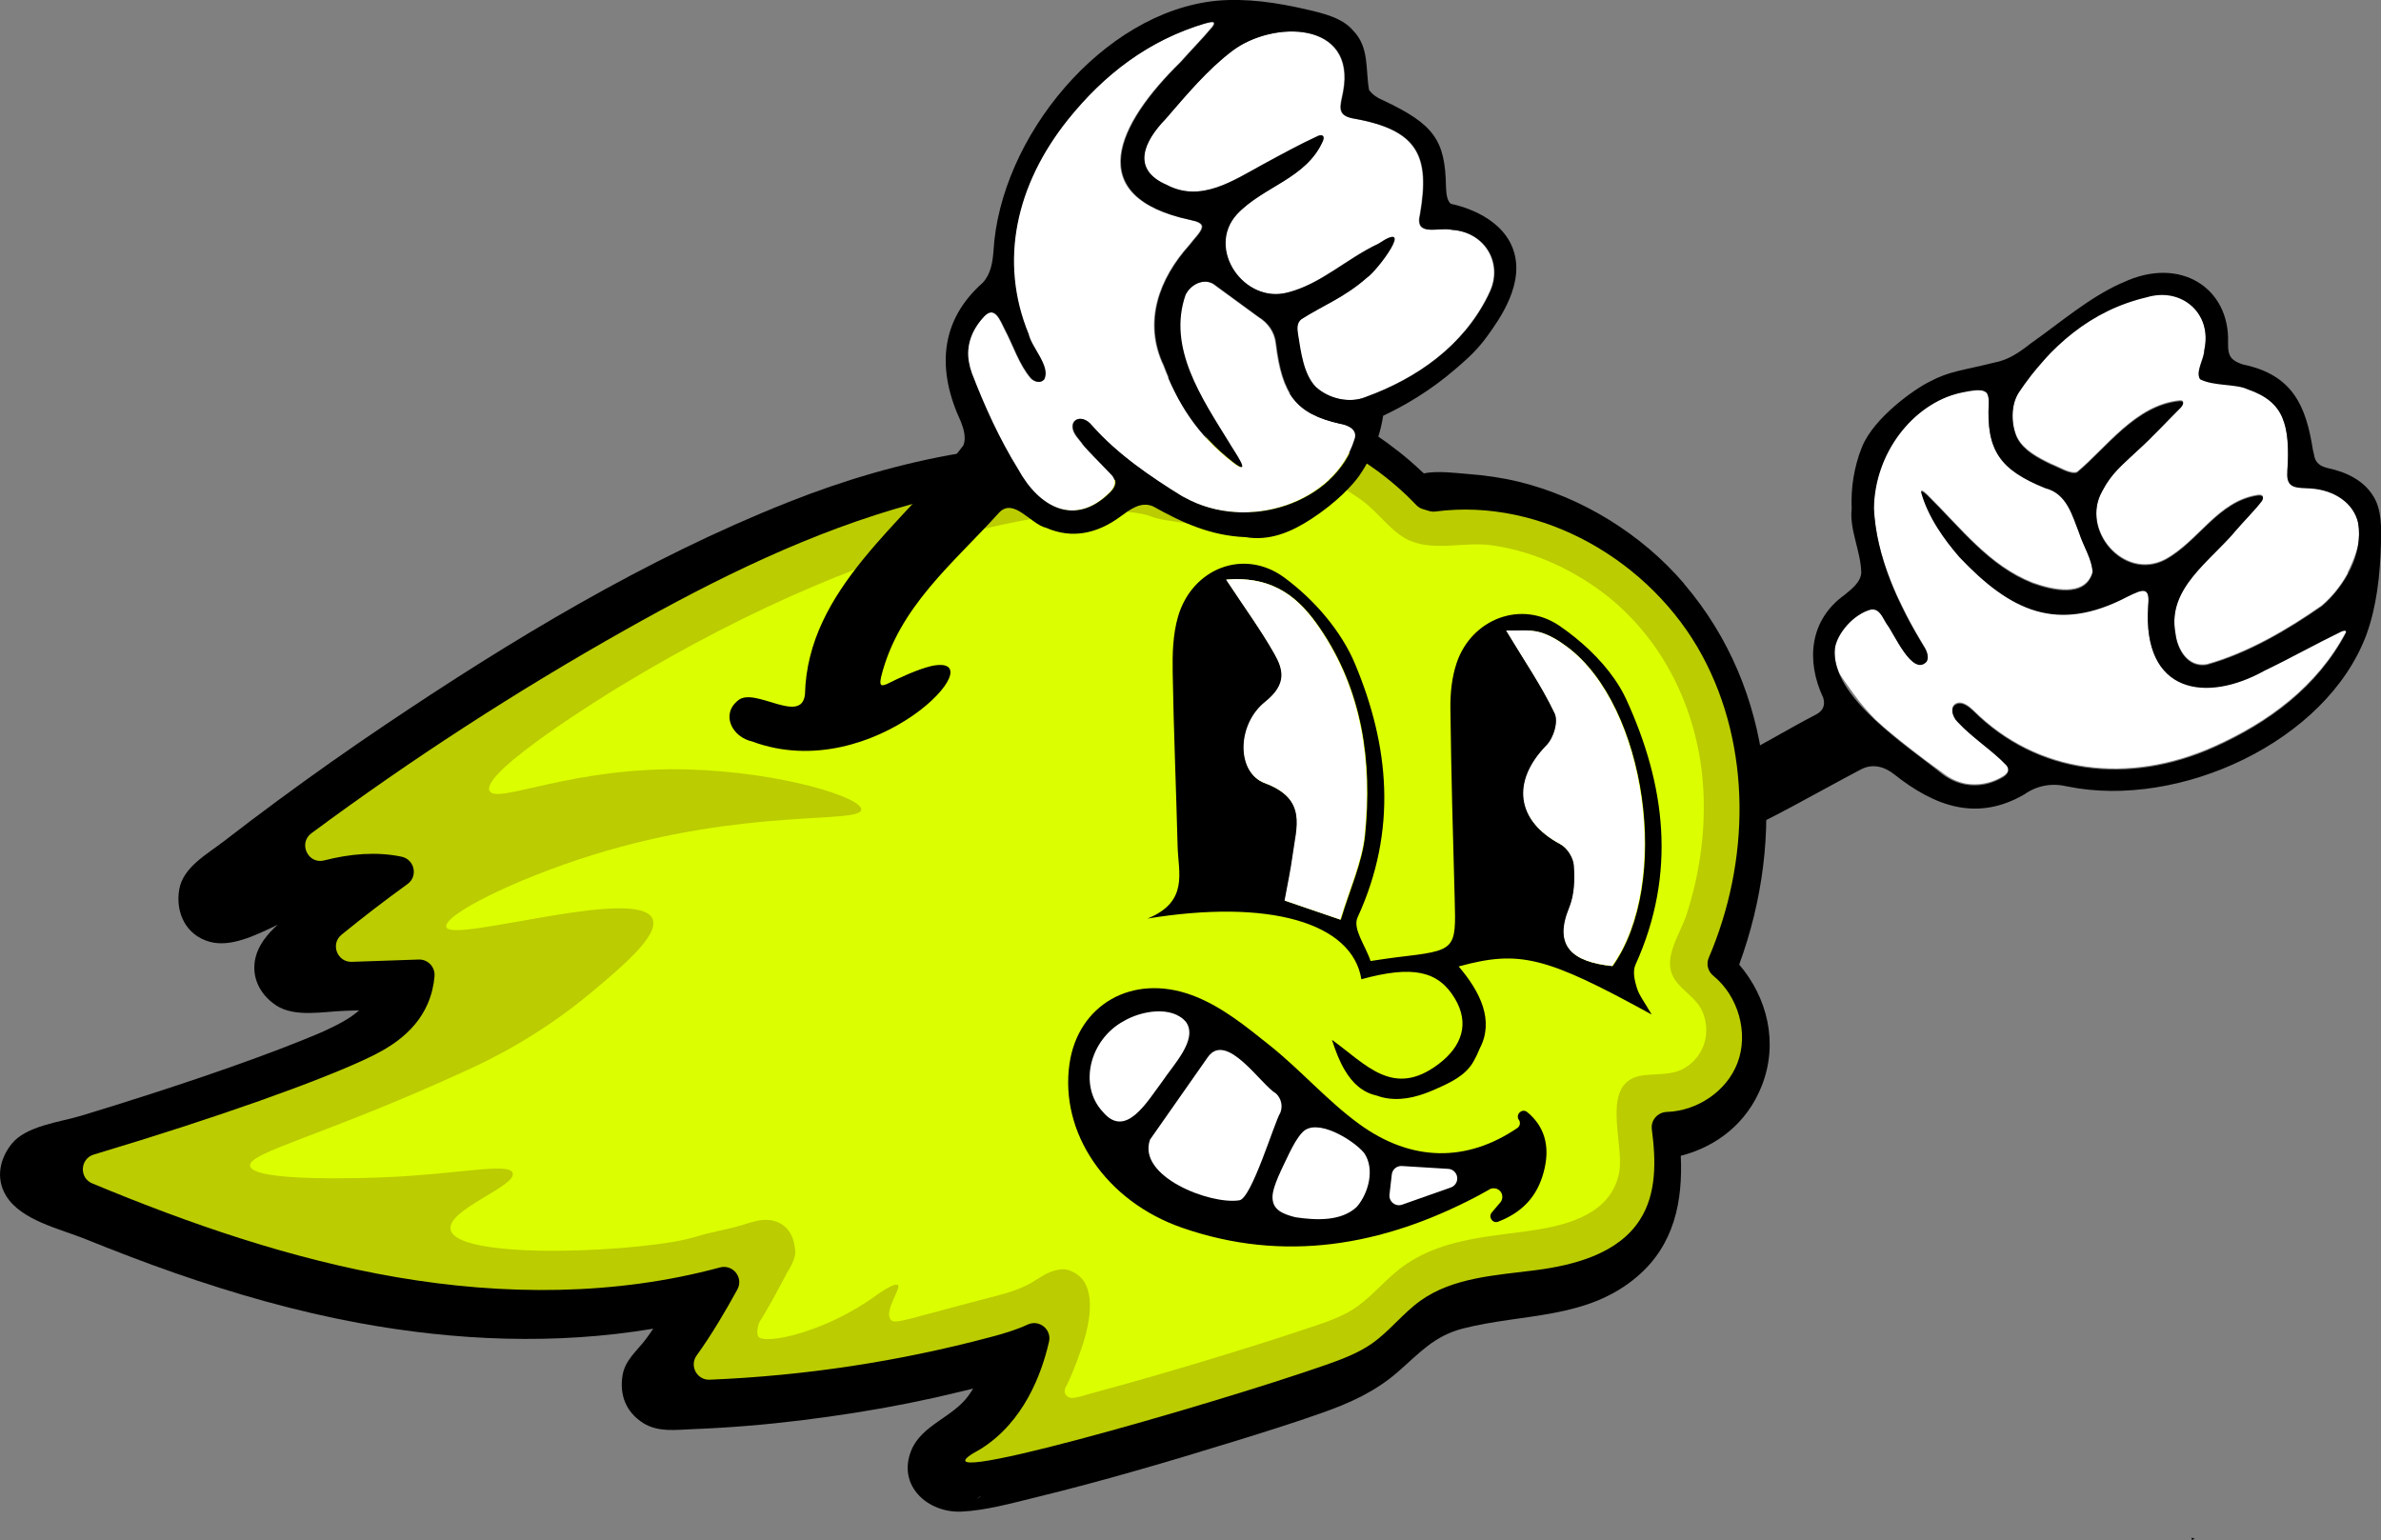 <?xml version="1.0" encoding="UTF-8"?>
<svg id="Layer_1" data-name="Layer 1" xmlns="http://www.w3.org/2000/svg" viewBox="0 0 550.76 356.25">
  <rect x="0" y="0" width="550.76" height="356.25" fill="#808080" stroke="none"/>
  <defs>
    <style>
      .cls-1, .cls-2, .cls-3, .cls-4, .cls-5 {
        stroke-width: 0px;
      }

      .cls-2 {
        fill: #dbff00;
      }

      .cls-3 {
        fill: #bc0;
      }

      .cls-4 {
        fill: #b2c400;
      }

      .cls-5 {
        fill: #fff;
      }
    </style>
  </defs>
  <path class="cls-1" d="m507.66,355.89l-.62.36-.1-.56.72.2Z"/>
  <g>
    <g>
      <path class="cls-5" d="m466.64,101.18c1.45,2.8,4.6,4.52,7.77,6.04,1.94.75,4.48,2.42,6.04,1.89,6.87-5.71,13.54-15.5,23.71-16.53,1.43-.1.72,1.08.16,1.63-2.92,2.89-6.71,7.01-9.93,9.87-3.57,3.37-5.95,5.21-8.08,9.29-5.16,9.05,4.97,20.92,14.51,15.96,7.71-4.16,12.16-13.5,21.42-14.9.99-.14,1.63.25.95,1.3-1.62,2.13-4.01,4.48-5.85,6.62-5.97,7.26-16.05,13.44-14.14,23.91.42,3.83,2.86,8.08,7.24,7.35,9.48-2.64,18.74-8.07,26.68-13.63,2.28-1.96,4.36-4.54,5.93-7.39-.02-.04-.03-.09-.05-.13.95-1.83,1.72-3.75,2.24-5.6.09-.32.15-.64.21-.95.28-1.71.32-3.44.02-5.15-1.05-4.61-5.43-7.62-10.95-8-2.94-.19-5.65.18-5.41-3.59-.02,0-.05,0-.07.01.11-1.24.17-2.38.2-3.48,0-.18.01-.37.01-.55.04-3.44-.37-6.19-1.25-8.38-.03-.17-.08-.32-.11-.48-1.33-2.99-3.79-5.02-7.99-6.47-2.71-1.3-7.75-.68-10.99-2.32-.82-1.21.11-3.23.64-4.94.09-.34.18-.68.25-1.02.03-.18.07-.36.07-.52l.08-.46c.08-.4.13-.79.17-1.18.01-.16.05-.32.05-.48.02-.31.02-.62.02-.92,0-.45-.04-.88-.09-1.3-.07-.52-.16-1.02-.3-1.5-.04-.15-.07-.29-.12-.44-.98-2.99-3.28-5.21-6.22-6.18-.6-.17-1.22-.32-1.89-.38-.04-.02-.1-.03-.14-.05-1.52-.19-3.15-.08-4.82.42-9.44,2.19-17.06,7.28-23.26,13.96-.25.35-.5.69-.75,1.04-.62.69-1.24,1.38-1.83,2.1-.07.03-.14.06-.2.09-1.27,1.57-2.49,3.19-3.62,4.89-1.91,2.98-1.76,7.55-.33,10.56Z"/>
      <path class="cls-5" d="m453.27,180.87c.37.11.73.23,1.1.31.08.02.17.03.25.05,2.94.54,6-.04,8.79-1.74.64-.42,1.05-.91,1.11-1.42.06-.41-.1-.83-.42-1.26-3.19-3.4-7.81-6.29-11.29-10.03-1.26-1.21-2-3.74.09-4.25,1.13-.24,2.44.65,3.51,1.68,14.83,14.78,35.99,17.3,55.8,8.39,12.44-5.58,23.81-13.84,30.46-26.5.08-.49-.29-.56-1.02-.28-6.17,2.99-12.03,6.29-17.84,9.07-13.35,7.47-28.31,5.46-26.92-14.94.49-4.71-1.36-3.83-4.74-2.19-16.38,8.62-27.18,3.27-38.91-9.1-3.46-3.97-7.32-9.29-8.88-15.06.15-.53,1.18.53,1.5.82,7.81,7.72,14.2,16.3,24.26,20.28,4.32,1.56,12.21,3.59,13.91-2.47-.08-2.98-2.14-6.1-3.08-9.06-1.64-4.15-2.85-9.21-7.86-10.48-10.66-4.27-13.66-8.92-13.07-19.63.02-.89-.06-1.66-.36-2.18l-.2-.28c-.2-.18-.44-.3-.7-.4-2.35.12-6.26.59-10.41,2.3-8.62,4.44-14.79,14.2-14.93,24.86.33,6.98,2.42,13.82,5.32,20.27.85,1.74,1.67,3.41,2.38,4.87,1.21,2.32,2.5,4.58,3.82,6.76.78,1.16,1.27,2.59.67,3.55-3.28,3.55-7.51-6.5-9.21-8.66-1-1.53-1.59-3.55-3.57-3.43-4.24,1.1-7.95,5.69-8.43,9.01-.21,2,.21,4,1.07,5.99.83,1.37,1.95,2.92,3.34,4.83,1.64,2.25,3.27,4.13,4.95,5.83,3.71,3.46,7.9,6.63,11.42,9.31,1.47,1.07,3,2.18,4.68,3.43,1.09.81,2.22,1.36,3.37,1.74Z"/>
    </g>
    <path class="cls-1" d="m490.6,65.54c-7.49,3.39-13.99,9.07-20.87,13.91-2.57,2.02-5.16,3.85-8.53,4.45-7.26,1.82-10.26,1.92-14.87,4.4-3.24,1.55-12.89,8.25-15.65,15.16-1.83,4.59-2.57,9.43-2.36,14.18-.56,4.95,2.16,9.93,2.22,14.94-.26,2.24-2.21,3.63-3.87,5.04-8.11,5.79-8.95,15.22-4.95,23.75.57,1.78-.05,3.07-1.64,3.91-13.89,7.17-26.95,16.98-43.67,16.71-.98-.05-2.16-.09-1.6-1.17,1.81-2.24,5.62-6.6,7.08-9.53.93-1.75,1.33-3.23.68-4-2.14-1.56-5.44.34-7.48,1.45-13.97,8.23-22.86,24.46-20.25,40.85.73,4.61,7.69,5.71,9.19,1.16,1.1-3.91-.84-8.72,1.4-12.3.58-.58,1.52-.63,2.64-.44,9.95,2.01,20.02.81,29.83-3.32,11.25-4.77,21.69-10.99,32.52-16.69,2.71-1.46,5.49-.7,7.83,1.19,9.34,7.38,19.08,10.89,29.98,4.58,3.02-2.13,6.5-2.7,10.03-1.84,25.83,5.27,59.91-10.34,69.13-35.13,2.38-6.55,3.15-13.78,3.35-20.76.13-3.92.21-8.43-1.92-11.51-2.14-3.38-6.08-5.37-10.48-6.28-.71-.2-1.46-.44-1.99-.93-1.13-.97-1-2.18-1.33-3.17-1.59-10.24-4.65-17.45-16.19-19.84-.78-.26-1.68-.61-2.28-1.13-1.14-.9-1.18-2.49-1.17-3.87.47-12.67-11.07-20.19-24.26-13.98l-.49.21Zm-30.92,25.59c.3.52.37,1.29.36,2.18-.59,10.71,2.41,15.36,13.07,19.63,5.01,1.27,6.22,6.34,7.86,10.48.94,2.95,3,6.08,3.08,9.06-1.7,6.06-9.59,4.03-13.91,2.47-10.06-3.99-16.45-12.57-24.26-20.28-.32-.29-1.35-1.35-1.5-.82,1.56,5.77,5.42,11.08,8.88,15.06,11.73,12.36,22.52,17.71,38.91,9.1,3.37-1.64,5.23-2.52,4.74,2.19-1.4,20.4,13.56,22.41,26.92,14.94,5.81-2.78,11.67-6.08,17.84-9.07.73-.28,1.1-.2,1.02.28-6.66,12.66-18.02,20.92-30.46,26.5-19.81,8.91-40.97,6.39-55.8-8.39-1.07-1.03-2.38-1.93-3.51-1.68-2.09.51-1.35,3.04-.09,4.25,3.48,3.74,8.1,6.63,11.29,10.03.32.43.48.85.42,1.26-.06.51-.47.99-1.11,1.42-4.53,2.76-9.8,2.59-14.08-.6-7.92-6.43-26.09-17.98-24.9-29.15.47-3.32,4.19-7.92,8.43-9.01,1.98-.12,2.56,1.9,3.57,3.43,1.69,2.16,5.93,12.21,9.21,8.66.59-.96.11-2.39-.67-3.55-5.81-9.54-10.98-20.53-11.52-31.9.17-12.68,8.84-24.13,20.06-26.8,1.72-.31,4.66-1.17,5.98.04l.2.28Zm50.2-9.88c-.06,1.84-2.06,4.88-.97,6.49,3.23,1.64,8.28,1.02,10.99,2.32,8.48,2.91,9.85,8.19,9.21,19.02-.44,4.16,2.37,3.72,5.41,3.92,5.52.38,9.91,3.4,10.95,8,1.25,7.12-3.14,14.72-8.36,19.21-7.94,5.55-17.2,10.98-26.68,13.62-4.38.72-6.82-3.53-7.24-7.35-1.91-10.47,8.17-16.65,14.14-23.91,1.84-2.14,4.23-4.5,5.85-6.62.68-1.05.04-1.44-.95-1.3-9.25,1.4-13.71,10.75-21.42,14.91-9.54,4.96-19.67-6.91-14.51-15.96,2.12-4.08,4.51-5.92,8.08-9.29,3.21-2.86,7.01-6.98,9.93-9.87.57-.55,1.27-1.73-.16-1.63-10.17,1.04-16.84,10.82-23.71,16.53-1.56.53-4.09-1.14-6.04-1.89-3.17-1.52-6.31-3.24-7.77-6.04-1.43-3.01-1.58-7.57.33-10.56,7.11-10.63,16.68-19.07,29.66-22.09,7.93-2.37,15.05,3.62,13.32,12.02l-.08.46Z"/>
  </g>
  <g>
    <path class="cls-1" d="m389.58,135.04c-9.8-11.48-23.67-20.05-38.34-23.62-3.83-.93-7.78-1.48-11.7-1.78-2.46-.19-7.15-.81-10.17-.13-.36-.32-.69-.62-.76-.68-3.18-3.03-6.69-5.73-10.31-8.21-7.2-4.93-15.46-8.57-23.89-10.81-4.53-1.2-9.18-1.9-13.84-2.33-4.42-.41-10.86-1.24-14.57,1.58-3.54,2.69-5.64,6.63-4.39,11.15.34,1.22.89,2.22,1.54,3.12-27.35-2.92-55.2,2.66-80.77,12.81-33.03,13.11-64.03,31.84-93.44,51.64-8.36,5.62-16.59,11.43-24.7,17.41-4.19,3.09-8.35,6.23-12.47,9.42-3.86,2.99-9.46,5.98-10.32,11.2-.88,5.32,1.56,10.54,7.09,12.05,4.79,1.31,10.42-1.41,15.68-3.95-2.41,2.2-4.4,4.67-5.1,7.54-1.11,4.54,1.01,8.63,4.75,11.11,4.33,2.86,10.99,1.42,15.91,1.26,1.1-.04,2.2-.07,3.3-.11-2.05,1.82-4.71,3.22-7.59,4.56-.53.25-1.06.48-1.59.72,0,0,0,0-.01,0-.06.02-.12.05-.19.08-1.32.56-2.65,1.1-3.98,1.64-3.36,1.35-6.75,2.63-10.15,3.88-8.22,3.02-16.52,5.82-24.85,8.51-5.3,1.71-10.62,3.37-15.95,4.99-4.92,1.49-12.69,2.31-16.06,6.49-2.78,3.46-3.74,7.99-1.33,11.98,3.46,5.74,12.49,7.68,18.43,10.08,6.84,2.76,13.72,5.41,20.68,7.84,13.85,4.83,27.99,8.86,42.42,11.53,22.5,4.16,45.68,5.12,68.19,1.34-.57.85-1.15,1.69-1.77,2.51-2,2.62-4.72,4.75-5.31,8.2-.79,4.6.78,8.58,4.75,11.11,3.47,2.2,7.72,1.56,11.61,1.41,4.14-.16,8.27-.41,12.4-.75,8.45-.68,16.86-1.75,25.23-3.07,8.18-1.29,16.3-2.92,24.35-4.89.91-.22,1.83-.44,2.74-.67-.35.57-.71,1.13-1.11,1.68-3.64,5.02-10.83,6.75-13.21,12.65-3.3,8.18,3.9,14.5,11.64,14.13,5.63-.27,11.42-1.9,16.87-3.22,15.64-3.81,31.11-8.36,46.48-13.11,6.68-2.06,13.36-4.15,19.95-6.48,6.5-2.29,12.33-4.91,17.56-9.45,5.09-4.42,8.44-8.4,15.23-10.12,13.95-3.53,28.52-2.02,40.2-11.99,8.67-7.4,10.55-17.55,10.08-27.93,8.25-2.12,15.33-7.54,18.73-16.19,3.91-9.94,1.3-20.4-5.22-28.05,10.81-29.49,8.32-63.37-12.71-88.02Zm-59.21-24.48s-.02-.04-.03-.07c.03.03.04.05.03.07Zm-103.43,235.45s0,0,0,0c-.32.34-.68.6-1.09.72.36-.11.73-.52,1.08-.71Z"/>
    <path class="cls-4" d="m222.03,329.86s-.04-.01-.06-.02c-.12.02-.09.03.06.02Z"/>
  </g>
  <path class="cls-3" d="m170.56,298.28c1.5-2.74-1.03-5.91-4.05-5.09-24.2,6.55-50,6.5-74.77,2.25-24.26-4.17-47.66-12.23-70.41-21.7-3.07-1.28-2.82-5.71.37-6.67,29.65-8.89,51.85-16.95,62.77-22.03,4.63-2.15,11.35-5.68,14.46-12.85.97-2.24,1.42-4.43,1.58-6.36.18-2.13-1.52-3.94-3.65-3.87-5.16.18-10.32.35-15.48.53-3.38.11-5-4.13-2.38-6.27,4.97-4.06,10.06-7.96,15.26-11.72,2.51-1.81,1.63-5.72-1.41-6.34-5.8-1.2-11.84-.67-17.86.87-3.74.96-6.06-3.98-2.96-6.28,23.16-17.15,47.39-32.85,72.5-46.99,21.21-11.95,43.23-22.85,66.72-29.23,21.86-5.93,45.19-7.8,67.23-2.81,2.58.58,4.87-1.73,4.24-4.29-.72-2.93-1.99-5.72-3.72-8.19-1.68-2.39.18-5.71,3.1-5.53,17.06,1.06,33.69,8.68,45.47,21.09.42.45.95.78,1.54.96l1.5.45c.47.14.97.18,1.46.11,24.59-3.24,49.83,11.46,61.66,33.3,11.49,21.23,11.05,47.74,1.52,69.95-.62,1.45-.18,3.12,1.04,4.12,5.78,4.7,8.29,13.27,5.58,20.27-2.53,6.53-9.34,11.02-16.28,11.25-2.14.07-3.77,1.89-3.5,4.01.96,7.31,1.13,14.89-2.77,20.96-5.01,7.79-15.04,10.47-24.22,11.65-9.19,1.18-19.02,1.67-26.55,7.06-4.03,2.89-7.08,6.98-11.13,9.84-3.3,2.32-7.14,3.74-10.95,5.07-25.78,9.02-99.89,30.38-79.79,19.47.09-.05.18-.1.26-.15,9.85-6.22,13.98-17.2,15.71-24.76.65-2.85-2.28-5.2-4.93-3.97-2.72,1.27-5.69,2.13-8.59,2.9-21.21,5.65-43.05,8.96-64.98,9.86-2.95.12-4.73-3.23-3-5.62,3.46-4.76,6.89-10.65,9.41-15.25Z"/>
  <path class="cls-2" d="m368.49,135.46c-7.07-4.82-15.2-8.23-23.71-9.36-6.35-.84-13.81,1.71-19.65-1.52-3.64-2.02-6.44-6.11-9.83-8.62-3.63-2.69-7.66-4.95-11.78-6.8-4.37-1.96-9.02-3.32-13.72-4.21-.51-.1-1.02-.16-1.53-.24.07.17.15.33.22.5,1.51,3.62,3.24,9.04,1.8,12.9-1.51,4.05-5.27,4.94-9.11,4.15-8.08-1.68-12.26-1.73-14.73-2.73-10.52-4.22-59.25.36-123.55,39.54-2.06,1.26-31.77,19.48-29.67,23.86,1.58,3.29,19.15-5.7,45.98-4.94,21.42.61,40.26,6.47,40.01,9.31-.29,3.35-26.78-.52-62.13,10.47-18.07,5.62-34.64,13.94-33.85,16.67,1.11,3.86,44.41-9.62,47.7-1.89,1.61,3.8-7.08,11.08-13.93,16.83-12.52,10.49-24.13,15.94-28.73,18.06-33.11,15.24-50.97,19.12-50.43,22.27.64,3.79,27.36,2.78,31.26,2.61,17.32-.73,28.61-3.48,29.47-.99,1.05,3.03-15.24,8.47-14.35,13.08,1.44,7.41,45.68,5.14,56.7,1.68,3.42-1.08,7-1.61,10.44-2.62,2.59-.76,4.95-1.78,7.68-1.05,2.99.8,4.46,3.29,4.82,6.19.02.19.05.39.07.58.26,2.05-1.74,4.93-1.84,5.13-1.87,3.6-3.81,7.17-5.89,10.65-.08.13-.33.43-.55.91-.53,1.17-.61,2.71-.27,3.25,1.35,2.11,15.67-1.02,27.1-9.36.01,0,4.47-3.26,5.23-2.51.77.76-3.23,5.86-1.71,7.98.03.04.08.13.28.25,1.14.73,4.28-.55,21.43-5.01,3.37-.88,6.89-1.68,10-3.29,2.78-1.45,4.44-3.18,7.67-3.56,2.08-.25,4.58,1.32,5.55,3.1,3.03,5.57-.49,14.79-2.64,20.22-.48,1.21-1,2.4-1.57,3.56-.05.06-.74,1.03-.34,1.9.3.66,1.01.95,1.43.96,1.33.02,3.66-.79,3.66-.79,0,0,.03-.02.04-.02,10.72-2.87,21.38-5.98,32-9.24,5.81-1.78,11.62-3.61,17.38-5.54,3.67-1.23,7.48-2.34,10.88-4.19,4.63-2.52,7.83-6.82,11.94-10.03,8.92-6.95,19.92-7.37,30.64-8.93,8.43-1.23,18.44-3.9,20.2-13.54,1.21-6.62-4.68-20.95,5.41-22.32,4.56-.62,8.16.33,11.82-3.37,2.92-2.96,3.62-7.22,2.14-11.08-1.58-4.14-6.5-5.69-7.47-9.93-.95-4.15,2.43-8.99,3.68-12.87,2.98-9.23,4.36-18.84,3.88-28.54-.94-18.82-9.77-36.8-25.52-47.53Z"/>
  <g>
    <path class="cls-1" d="m351.33,259.02s.03.04.04.06c.38.6.22,1.44-.37,1.84-11.75,7.99-24.53,7.86-36.57-.89-7.5-5.46-13.5-12.46-20.74-18.23-5.52-4.4-11.29-9.16-18.07-11.63-13.89-5.05-26.25,2.38-28.22,15.84-2.33,15.91,8.31,31.85,26.09,38.01,23.38,8.1,46.15,4.3,68.24-7.33.86-.45,1.72-.93,2.56-1.41.85-.64,2.06-.51,2.74.27.71.81.63,2.08-.18,2.82-.57.66-1.15,1.36-1.77,2.09-.89,1.05.19,2.63,1.47,2.14,6.57-2.53,9.54-6.97,10.75-12.39,1.18-5.27-.08-9.73-4.04-12.97-1.16-.95-2.75.52-1.95,1.78Z"/>
    <path class="cls-5" d="m321.94,271.69l-.53,4.64c-.18,1.62,1.39,2.88,2.93,2.33l11.27-3.98c1.1-.39,1.71-1.56,1.39-2.69h0c-.26-.9-1.05-1.55-1.99-1.61l-10.74-.66c-1.17-.07-2.2.79-2.33,1.96Z"/>
    <path class="cls-5" d="m295.14,252.92c-3.36-1.84-11.47-14.61-15.8-8.32,0,0-13.32,19.01-13.32,19.01-3.05,8.53,13.89,15.08,20.6,14.05,2.84-.14,8.25-18.35,9.53-20.24.63-1.56.22-3.35-1.02-4.5Z"/>
    <path class="cls-5" d="m315.47,266.62c-2.37-2.86-11-8.26-14.25-4.64-1.16,1.22-2.1,3-2.9,4.59-1.74,3.68-3.98,7.86-3.97,10.36,0,2.83,2.15,3.85,5.29,4.64,4.8.72,10.69.98,14.24-2.44,2.71-3.17,4.16-8.72,1.71-12.36l-.12-.15Z"/>
    <path class="cls-5" d="m274.32,236.38c-3.25-3.81-10.32-2.6-14.44-.15-7.8,4.26-10.51,14.89-4.73,21.02,5.26,6.21,10.17-2.39,13.62-6.97,2.61-3.94,8.33-9.73,5.64-13.78l-.09-.11Z"/>
  </g>
  <path class="cls-1" d="m378.64,228.56c-.51-1.7-1.04-3.81-.34-5.37,9.66-21.31,6.86-41.81-2.1-61.37-.75-1.64-1.69-3.25-2.77-4.8-3.25-4.67-7.82-8.9-12.6-12.19-8.95-6.17-20.44-1.64-23.87,8.48-1.15,3.39-1.5,7.06-1.46,10.56.17,14.68.58,29.34.99,44.01.33,11.95.38,11.94-13.36,13.55-1.66.19-3.32.47-6.1.87-1.14-3.52-4.21-7.46-3-10.09,9.31-20.25,7.27-39.85-.59-58.64-3.16-7.55-9.34-14.78-16.32-19.94-9.45-6.97-21.42-2.08-24.63,9.03-1.2,4.16-1.3,8.6-1.23,12.87.22,13.41.8,26.8,1.14,40.21.15,6.11,2.64,12.83-6.96,16.74,28.06-4.59,47.33.9,49.47,14.04,11.77-3.23,17.8-2.02,21.66,4.52,3.36,5.67,1.69,10.97-3.86,15.14-10.41,7.82-16.6.17-24.61-5.66.82,2.6,1.76,4.99,2.95,7,1.78,3.02,4.11,5.18,7.37,5.9.86.31,1.75.55,2.69.67,3.87.52,7.57-.63,11.07-2.2,3.34-1.5,6.8-3.04,8.68-6.37.52-.93,1.02-1.96,1.45-3.04,3.35-6.41.14-13.02-4.9-18.92,14.07-3.84,20.12-2.36,44.64,11.12-1.68-2.94-2.89-4.43-3.4-6.11Zm-68.5-15.8c-5.15-1.76-8.76-3-12.88-4.41.65-3.59,1.41-7.04,1.87-10.51.85-6.51,3.45-12.95-6.48-16.67-6.58-2.46-6.45-13.55.1-18.79,5.16-4.13,4.2-7.51,2.08-11.23-3.11-5.47-6.88-10.63-11.11-17.05,11.31-.96,17.13,4.65,21.6,11.19,9.88,14.47,12.17,30.91,10.45,47.91-.64,6.35-3.57,12.65-5.62,19.55Zm62.87,10.73c-9.2-.96-13.58-4.57-9.92-13.47,1.25-3.05,1.33-6.59,1.09-9.81-.13-1.78-1.53-4.04-3.2-4.93-10.13-5.39-11.29-14.48-3.14-22.84,1.72-1.76,2.79-5.51,1.89-7.41-3.01-6.32-7.06-12.21-11.23-19.14,2.57.08,5.3-.27,7.63.35,2.35.62,4.52,1.99,6.41,3.4,18.36,13.65,24.12,54.68,10.48,73.86Z"/>
  <path class="cls-5" d="m283.59,134.07c11.31-.96,17.13,4.65,21.6,11.19,9.88,14.47,12.17,30.91,10.45,47.91-.64,6.35-3.57,12.65-5.62,19.55-5.15-1.76-8.76-3-12.88-4.41.65-3.59,1.41-7.04,1.87-10.51.85-6.51,3.45-12.95-6.48-16.66-6.58-2.46-6.45-13.55.1-18.79,5.16-4.13,4.2-7.51,2.08-11.23-3.11-5.47-6.88-10.63-11.11-17.05Z"/>
  <path class="cls-5" d="m372.89,223.45c-9.2-.96-13.58-4.57-9.92-13.47,1.25-3.05,1.33-6.59,1.09-9.81-.13-1.78-1.53-4.04-3.2-4.93-10.13-5.39-11.29-14.48-3.14-22.84,1.72-1.76,2.8-5.51,1.89-7.41-3.01-6.32-7.06-12.21-11.23-19.14,2.57.08,5.3-.27,7.63.35,2.35.62,4.52,1.99,6.41,3.4,18.36,13.65,24.12,54.68,10.48,73.86Z"/>
  <g>
    <g>
      <path class="cls-5" d="m315.78,91.85c11.94-4.33,22.61-11.83,28.38-23.51l.2-.44c3.44-6.72-.8-14.19-8.51-14.71-3.14-.75-8.81,1.79-7.44-3.66,2.28-13.32-.33-19.46-15.37-22.1-4.03-.72-3.09-2.84-2.42-6.22,3.07-16.37-16.2-16.59-25.68-9.42-5.77,4.37-10.6,10.19-15.43,15.76-4.97,5.13-8.06,11.62.26,15.22,7.89,4.18,15.38-.97,22.34-4.76,4.15-2.25,8.55-4.67,12.77-6.6,1.19-.4,1.41.33,1.01,1.24-3.84,8.71-13.82,10.47-19.87,16.93-7.24,7.97,1.69,20.78,11.75,18.09,7.7-1.94,13.62-7.83,21.01-11.29,8.68-5.82-.21,6.18-2.69,7.86-5.24,4.62-10.05,6.35-15.14,9.6-1.09.83-1,2.16-.81,3.41.69,4.42,1.33,9.3,4.1,12.23,2.98,2.74,7.77,3.9,11.55,2.38Z"/>
      <path class="cls-5" d="m246.88,27.7c-11.98,14.99-16.02,32.71-9.07,49.58.71,3.18,5.1,7.41,3.63,10.46-.78,1-2.23.65-3.06-.22-2.7-3.12-4.07-7.58-6.02-11.25-1.09-2.14-2.34-5.79-4.91-2.97-2.09,2.22-3.4,4.85-3.61,7.65-.15,1.74.21,3.59.79,5.27,2.96,7.72,6.43,15.35,10.75,22.33,4.86,8.86,13.2,13.44,21.31,5.32,1.22-1.24,1.57-2.46.68-3.69-.11-.13-.21-.25-.32-.38-2.69-2.88-5.68-5.62-8.09-8.79-2.69-3.57.93-5.81,3.54-2.54,5.85,6.61,13.46,11.81,20.92,16.4l.42.22c14.63,8.12,34.93,1.18,39.45-13.42.86-2.2-1.38-3.34-3.36-3.65-10.23-2.28-13.48-6.77-14.9-18.59-.3-2.67-1.85-4.77-4.01-6.09-3.29-2.4-6.57-4.82-9.85-7.2-2.3-2.05-5.72-.64-7.09,2.04-4.3,12.26,3.81,24.03,10.05,34.17.97,1.74,5.76,8.32.94,4.56-8.24-6.42-12.78-13.84-15.99-22.35-4.8-10.11-1.02-20.13,5.94-27.86,1.03-1.41,2.82-3.06,2.92-4.18.07-.82-.99-1.28-2.6-1.61-25.29-5.39-16.96-22.23-2.4-36.5,2.34-2.65,5.25-5.59,7.44-8.25.47-.65.39-.94.08-1.03-.64.1-1.3.22-2.01.36-13.23,4-23.34,11.92-31.61,22.21Z"/>
    </g>
    <path class="cls-1" d="m335.59,47.14c-.99-.82-1.05-2.69-1.12-4.04-.17-10.77-2.89-14.4-14.48-19.87-1.39-.57-2.38-1.26-3.29-2.36-.9-4.78.15-9.92-3.79-13.89-2.43-2.84-6.82-3.91-10.63-4.78-6.8-1.58-13.99-2.67-20.92-2.02-26.32,2.63-50.08,31.64-51.56,57.96-.21,2.6-.62,5.27-2.49,7.28-10.09,8.92-10.54,20.35-5.05,32.11.68,1.74,1.27,3.82.58,5.5-13.52,17.89-36.06,33.13-36.64,57.6-.81,7.15-11.72-1.85-15.47,1.39-4.05,3.2-1.43,8.48,3.29,9.51,28.18,10.5,56.94-20.65,41.52-17.49-3.32.77-7.79,2.89-10.32,4.16-.48.19-1.46.66-1.55-.12-.06-.33,0-.84.13-1.45,3.99-16.24,16.8-26.39,27.27-38.01,3.38-3.65,7.35,2.66,10.93,3.48,6.06,2.65,11.86,1.27,17.07-2.54,2.28-1.65,4.76-3.66,7.64-2.43,6.85,3.84,13.48,6.82,21.37,7.12,5.64.95,10.63-1.19,15.3-4.24,5.9-3.85,9.63-7.95,11.04-9.98,3.87-5.57,5.08-10.99,5.52-13.86,4.65-2.18,10.7-5.59,16.87-10.93,2.59-2.24,4.84-4.21,7.13-7.37,2.86-3.94,9.07-12.5,5.95-20.51-3.06-7.87-13.09-9.97-14.31-10.21Zm-62.02,67.72c-7.46-4.59-15.07-9.79-20.92-16.4-2.61-3.27-6.23-1.02-3.54,2.54,2.49,3.27,5.59,6.08,8.35,9.06.98,1.26.63,2.52-.63,3.8-8.12,8.13-16.46,3.54-21.31-5.32-4.32-6.98-7.79-14.61-10.75-22.33-.58-1.68-.94-3.53-.79-5.27.21-2.79,1.52-5.43,3.61-7.65,2.56-2.82,3.82.84,4.91,2.97,1.94,3.67,3.32,8.13,6.02,11.25.84.86,2.28,1.22,3.06.22,1.47-3.05-2.92-7.28-3.63-10.46-6.95-16.87-2.91-34.59,9.07-49.58,8.36-10.41,18.59-18.4,32.04-22.36,1.04-.32,2.51-.59,1.5.82-2.2,2.66-5.1,5.6-7.44,8.25-14.55,14.27-22.89,31.11,2.4,36.5,1.61.33,2.67.79,2.6,1.61-.1,1.12-1.89,2.77-2.92,4.18-6.97,7.73-10.74,17.75-5.94,27.86,3.21,8.51,7.75,15.93,15.99,22.35,4.81,3.77.02-2.82-.94-4.56-6.24-10.14-14.36-21.91-10.05-34.17,1.37-2.68,4.79-4.1,7.09-2.04,3.29,2.38,6.56,4.8,9.85,7.2,2.16,1.31,3.72,3.42,4.01,6.09,1.42,11.82,4.67,16.31,14.9,18.59,1.98.31,4.21,1.45,3.36,3.65-4.52,14.6-24.82,21.55-39.45,13.42l-.42-.22Zm70.71-46.52c-5.77,11.68-16.44,19.18-28.38,23.51-3.78,1.52-8.57.37-11.55-2.38-2.77-2.92-3.4-7.8-4.1-12.23-.19-1.25-.28-2.58.81-3.41,5.09-3.25,9.91-4.98,15.15-9.6,2.48-1.67,11.36-13.67,2.69-7.86-7.39,3.47-13.31,9.35-21.01,11.29-10.07,2.69-18.99-10.12-11.75-18.09,6.06-6.46,16.03-8.22,19.87-16.93.39-.91.17-1.64-1.01-1.24-4.22,1.94-8.62,4.35-12.77,6.6-6.96,3.79-14.45,8.94-22.34,4.76-8.32-3.6-5.23-10.09-.26-15.22,4.83-5.58,9.66-11.39,15.43-15.76,9.48-7.17,28.75-6.95,25.68,9.42-.67,3.39-1.61,5.51,2.42,6.22,15.04,2.64,17.65,8.78,15.37,22.1-1.37,5.45,4.3,2.9,7.44,3.66,7.72.52,11.96,7.98,8.51,14.71l-.2.44Z"/>
  </g>
</svg>